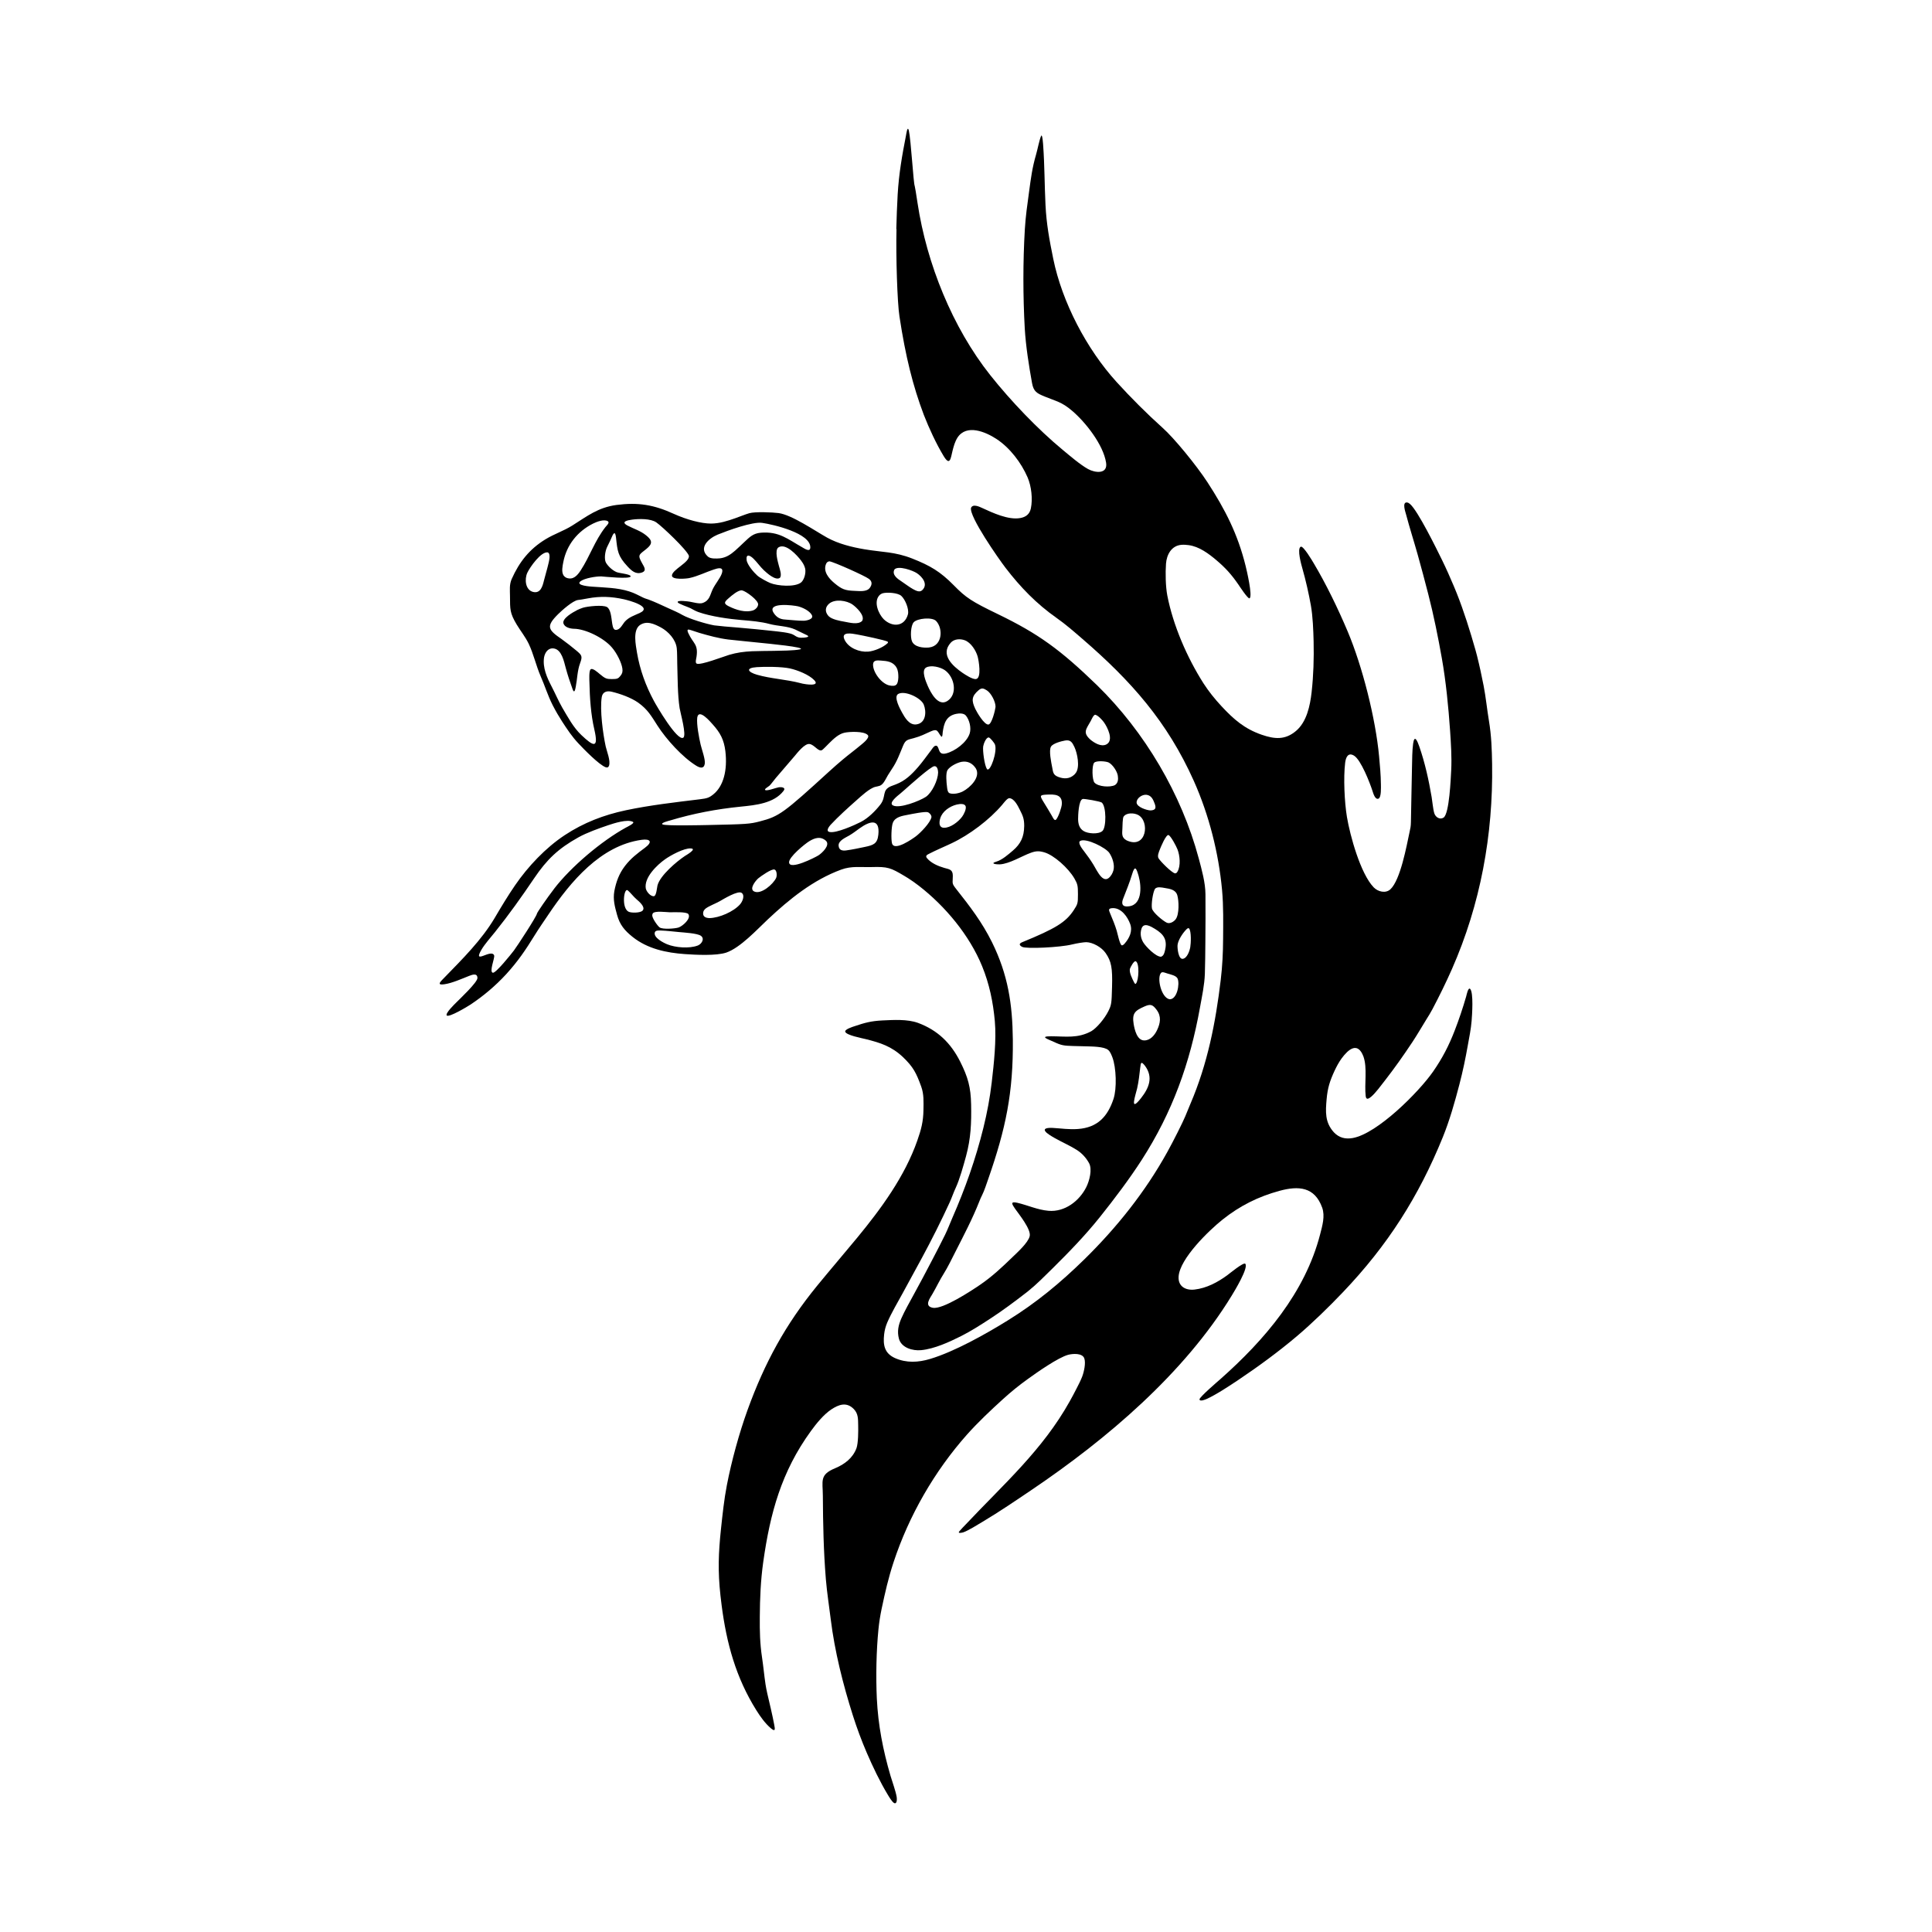 <svg width="1500" height="1500" viewBox="0 0 1500 1500" xmlns="http://www.w3.org/2000/svg">
  <!-- Original SVG transformed and centered -->
  <svg x="341.404" y="100.0" width="817.193" height="1300" viewBox="0 0 516.95 822.37">
        <path class="cls-1" d="m224.34,49.23c-.34,13.14.39,36.29,1.46,42.97,2.98,19.6,6.57,34.04,11.96,48.31,2.56,6.56,6.1,14.22,9.74,20.23,3.11,5.13,3.47,1.08,4.34-2.5.56-2.29,1.2-4.56,2.45-6.57,4.47-6.82,13.83-2.81,19.11.64,6.61,4.31,12.24,11.73,15.34,18.92,1.86,4.32,2.56,10.61,1.59,15.22-.6,2.85-2.47,4.26-5.28,4.74-5.86,1.01-13.49-2.6-18.66-4.97-1.32-.61-4.55-2.16-5.44-.04-1,4.22,13.51,24.96,16.95,29.45,7.33,9.55,15.21,17.69,25.09,24.63,4.36,3.05,8.55,6.72,12.58,10.2,23.94,20.65,41.78,40.71,54.82,69.87,7.44,16.69,12.15,35.25,13.84,53.44.74,7.96.57,16.12.52,24.11-.04,6.87-.35,13.27-1.16,20.11-2.53,21.09-6.47,41.22-14.87,60.83-.88,2.06-1.69,4.14-2.56,6.2-1.12,2.75-6.01,12.53-8.82,17.53-10.87,19.64-24.78,37.04-40.77,52.74-11.87,11.62-23.56,21.28-37.7,30.04-10.67,6.61-26.12,15.29-38.05,18.85-5.8,1.73-11.6,2.05-17.24-.44-5.14-2.34-5.9-6.37-5.32-11.57.23-2.09.72-3.93,1.53-5.87,2.09-4.83,5.13-9.91,7.67-14.58,3.12-5.73,6.26-11.45,9.36-17.18,4.75-8.8,9.46-18.15,13.63-27.24,1.06-2.32,1.81-4.66,2.91-7.02,2.02-4.33,3.85-11.01,5.14-15.73,2.38-8.78,2.67-16.3,2.49-25.35-.17-8.49-1.55-13.43-5.36-21.03-4.61-9.16-11.07-15.47-20.76-19.06-5.25-1.88-11.96-1.45-17.46-1.19-5.45.27-8.63,1.11-13.76,2.86-.78.26-4.87,1.51-4.48,2.71.55,1.69,8,3.09,9.97,3.58,7.28,1.81,12.76,3.56,18.36,8.84,5.1,4.87,6.59,7.87,8.98,14.49,1.37,3.81,1.15,7.46,1.1,11.47-.08,5.78-1.12,9.64-3.02,15.06-6.18,17.64-17.74,33.41-29.54,47.73-6.48,7.86-13.15,15.61-19.59,23.48-15.64,19.14-25.83,37.89-34.24,61.08-4.14,11.46-7.87,25.07-10.18,37.04-1.34,6.91-2.11,14.29-2.86,21.29-1.27,12-1.59,20.82-.27,32.82.17,1.56.36,3.12.56,4.68,2.41,18.73,7.01,35.66,17.14,51.78,1.95,3.11,4.25,6.34,7.06,8.74,2.34,1.96,2.04.35,1.65-1.74-.97-5.18-2.22-10.14-3.39-15.26-.35-1.52-.64-3-.88-4.54-.67-4.38-1.05-8.83-1.72-13.26-1.05-6.94-1.15-12.91-1.1-19.9.06-9.2.42-17.9,1.7-27.03,3.4-24.01,8.92-44.29,23.36-64.2,2.66-3.68,6.2-8.06,9.98-10.62,3.73-2.47,7.56-3.9,11.13-.23,2.23,2.29,2.08,4.91,2.15,7.89.07,2.81.06,8.74-.83,11.32-1.83,4.87-5.82,7.89-10.47,9.84-7.8,3.2-6.09,6.25-6.05,13.51.08,13.66.35,27.13,1.46,40.76l.03.37c.55,6.52,1.59,13.09,2.39,19.61,1.93,15.71,6.06,32.07,10.85,47.14,1.99,6.26,4.23,12.28,6.82,18.32,2.96,6.88,6.54,14.37,10.41,20.77.62,1.02,2.01,3.38,3.04,3.97,1.55.69,1.39-2.22,1.26-3.01-.55-3.13-2.1-7.2-3.04-10.4-3.69-12.67-6.06-24.73-6.71-37.94-.49-10.82-.27-23.22.8-34,.34-3.4.84-6.61,1.54-9.96,1.71-8.04,3.29-15.12,5.88-22.97,7.53-22.87,20.1-44.71,36.08-62.71,5.23-5.87,11.77-12.06,17.61-17.35,4.21-3.81,7.77-6.7,12.37-10.01,4.43-3.2,14.74-10.46,19.75-11.82,2.22-.56,6.88-.92,7.86,1.74.84,2.29-.16,6.71-1.03,8.99-.76,1.98-1.77,3.89-2.73,5.78-1.08,2.14-2.22,4.25-3.38,6.34-13.34,23.92-32.44,40.67-50.93,60.32-.96,1.02-2.48,2.53-3.33,3.58-1.01,1.25,1.63.58,2.06.43,2.41-.84,6.9-3.67,9.35-5.13,8.15-4.85,16.38-10.45,24.24-15.76,36.84-24.89,74.72-57.03,98.11-95.26,1.3-2.12,8.54-13.96,6.68-15.76-.99-.71-7.8,4.93-8.83,5.68-4.72,3.45-10.12,6.34-16.02,7.02-4.4.51-8.19-1.53-7.86-6.4.6-8.84,14.93-22.67,21.66-28.02,8.47-6.74,17.46-11.23,27.91-14.07,9.4-2.56,17.26-1.97,20.94,8.25,1.5,4.16.07,8.95-1,13.1-7.38,28.66-27.28,51.88-48.96,71.1-.85.75-10.43,8.93-10.29,9.99.17,1.24,3.05,0,3.53-.22,4.63-2.08,11.35-6.53,15.69-9.44,9.57-6.41,19.8-13.92,28.58-21.36,7.7-6.52,15.7-14.34,22.67-21.65,21.9-22.98,37.09-46.74,49.04-76.14,3.34-8.26,5.9-17.27,8.14-25.89,1.71-6.57,2.96-12.57,4.14-19.24.73-4.1,1.52-7.8,1.86-11.96.21-2.66,1.05-14-.76-15.76-.97-.77-1.71,3.03-1.91,3.75-1.64,5.69-3.55,11.36-5.69,16.89-2.86,7.38-6.06,13.53-10.58,20.04-6.97,10.01-27.35,30.49-39.49,32.62-3.6.63-6.65-.13-9.21-2.81-4.48-4.93-4.11-10.15-3.57-16.31.48-5.49,1.59-8.93,3.89-13.91.99-2.12,2.1-4.18,3.47-6.08,3.34-4.54,7.89-8.38,10.71-.96,2.02,5.6.41,13.51,1.12,19.49.25,2.12,1.64,1.17,2.81.18,2-1.69,4.88-5.6,6.61-7.83,4.7-6.04,9.12-12.29,13.35-18.67l.21-.31c2.47-3.74,4.54-7.37,6.88-11.15,1.1-1.78,1.88-2.97,2.88-4.86,3.33-6.3,6.74-13.24,9.61-19.75,14.03-31.85,20.26-65.94,19.74-100.66-.12-7.29-.35-14-1.55-21.23-.97-5.8-1.49-11.45-2.62-17.29-.92-4.76-2.05-9.97-3.23-14.67-.25-.99-.51-1.97-.79-2.95-2.59-9.12-5.67-18.99-9.17-27.78-.47-1.17-.95-2.34-1.44-3.5-1.9-4.47-3.66-8.49-5.8-12.86-2.5-5.1-11.87-24.24-15.73-27.5-.5-.42-.86-.65-1.5-.76-2.5-.18-.75,4.68-.45,5.83,1.74,6.59,3.87,13.19,5.72,19.78,1.82,6.49,3.55,13.01,5.23,19.54,2.61,10.13,4.82,21.09,6.64,31.38,2.02,11.4,3.25,24.04,4.05,35.6.42,6.11.87,13.19.55,19.29-.22,3.98-.89,21.44-3.74,23.36-1.77,1.19-3.95-.15-4.56-2.1-.63-2.03-.92-5.73-1.32-8.05-1.43-8.38-3.27-16.74-6.06-24.78-.91-2.58-2.35-6.14-3.02-1.41-.48,3.41-.48,8.05-.56,11.51-.22,9.04-.33,18.08-.53,27.12-.04,2.06-.24,2.85-.67,4.83-1.43,6.64-4.45,23.49-9.4,28.09-2.33,2.17-6.14,1.21-8.21-.94-6.51-6.75-11.62-25.46-13.15-34.6-1.21-7.25-1.76-19.39-.87-26.6.31-2.51,1.36-5.32,4.38-3.48,3.4,2.08,7.76,13.35,9.04,17.31.36,1.11,1.3,4.55,3.01,3.77,1.38-.63,1.14-5.66,1.13-7.04-.05-4.56-.46-9.18-.89-13.72-1.72-18.58-8.19-44.19-15.46-61.4-4.66-11.02-10.55-23.22-16.69-33.5-.5-.84-5.1-8.72-6.35-8.04-1.94,1.05.38,9.11.84,10.73,1.63,5.69,3.15,12.41,4.18,18.24.92,5.2,1.19,12.2,1.32,17.53.19,8.25-.06,16.74-.98,24.94-.74,6.56-2.37,14.56-7.66,19.03-5.35,4.52-10.5,4.06-16.8,1.89-8.49-2.92-13.79-7.56-19.8-14.03-3.23-3.47-6.27-7.23-8.84-11.22-8.05-12.63-14.92-28.44-17.78-43.16-.84-4.41-.97-11.1-.64-15.6.33-4.51,2.71-8.92,7.66-9.29,1.16-.09,2.27.01,3.42.15,5.2.67,9.89,4.19,13.79,7.5,4.42,3.75,7.37,7.05,10.64,11.8.37.53,4.76,7.32,5.54,6.82,1.6-1.03-1.48-14.05-1.95-15.92-3.86-15.61-9.98-27.6-18.7-41.02-5.56-8.54-16.57-21.91-22.02-26.74-7.7-6.91-15.74-14.95-22.7-22.61-14.63-16.1-26.7-39.11-31.06-60.47-1.88-9.26-3.33-16.91-3.8-26.42-.48-9.73-.44-19.46-1.14-29.18,0-.08-.34-5.72-.96-4.85-.91,1.91-1.8,6.77-2.51,9.18-1.92,6.56-2.56,11.72-3.47,18.42-.86,6.32-1.69,11.97-2.07,18.38-.95,15.91-.92,32.77-.04,48.69.52,8.75,2.02,18.2,3.58,26.85.76,4.19,2.43,5.03,6.16,6.57,5.87,2.43,8.3,2.59,13.48,6.99,6.66,5.65,15.38,16.73,16.73,25.56.88,5.76-5.46,4.98-8.88,3.08-3.89-2.16-8.93-6.52-12.37-9.36-12.31-10.17-25.64-24.16-35.58-36.67-18.65-23.49-31.29-54.92-35.76-84.49-.67-4.44-1.29-8.26-1.4-8.48-.64-1.25-1.85-22.79-2.9-27.25-.64-2.72-1.28,1.85-1.39,2.41-1.96,10.05-3.48,18.73-4.09,28.98-.34,5.65-.5,11.33-.67,16.99"/>   <path class="cls-1" d="m346.36,460.17c4.19,5.66,2.01,10.89-1.94,15.93-5.89,7.51-2.61-1.64-1.89-4.82.79-3.49,1.09-6.6,1.51-10.12.31-2.64.44-3.3,2.32-.99m-5.54-20.42c-.83-5.32.51-6.57,5.34-8.7,2.91-1.28,3.98-.97,5.95,1.68,2.39,3.21,1.84,6.52.18,9.99-1.18,2.48-3.36,5.1-6.37,5.02-3.49-.1-4.63-5.33-5.1-7.99Zm17.65-12.22c-4.21-.76-6.41-10.9-4.11-13.05.62-.59,2.16.13,2.93.36,1.54.48,4.47,1.02,5.12,2.56,1.13,2.67-.28,10.27-3.94,10.12Zm-17.55-8.52c-.78-1.57-2.5-4.88-1.88-6.59.25-.69,1.88-3.86,2.77-3.56,1.94.66,1.58,9.3.13,10.98-.42.49-.85-.53-1.02-.84Zm-214.24-17.86c-4.1,1.55-10.9,1.03-14.95-.62-1.89-.77-6.89-3.29-6.08-5.88.34-1.1,2.19-.91,3.1-.88,2.67.09,5.95.48,8.66.74,2.48.24,9.09.59,10.85,1.84,1.93,1.37.49,3.86-1.26,4.66l-.31.14Zm241.32-8.45c1.22,1.4.95,7.44.62,9.25-.33,1.82-1.51,5.37-3.64,5.71-2.22.36-2.75-5.34-2.6-6.78.25-2.42,2.53-5.82,4.2-7.53.36-.37.89-.96,1.42-.65Zm-13.76,13.94c-2.54.03-7.3-4.85-8.6-6.88-1.34-2.09-1.76-4.58-.95-6.98,1.1-3.22,4.69-.95,6.56.16,4.63,2.8,6.29,5.65,4.84,11.1-.3,1.14-.67,2.17-1.84,2.6Zm-249.63-21.27c1.03-1.42,6.54-.6,8.36-.57,1.76.03,8.05-.35,9.13.86,1.53,2.24-2.88,5.99-4.8,6.62-1.74.57-7.88,1.03-9.33-.07-1.06-.8-3.65-4.51-3.59-5.92.01-.39.1-.57.25-.92Zm230.26,15.63c-.98-.79-1.93-5.65-2.38-7.14-.9-3.01-1.98-5.5-3.17-8.38-.76-1.85-1.18-2.65,1.4-2.73,4.15.04,7.12,4.3,8.41,7.85,1.24,3.44-.37,6.8-2.6,9.41-.39.44-.99,1.19-1.66.99Zm-204.27-18.03c1.69-1.27,4.76-2.39,6.82-3.54,1.83-1.03,9.08-5.52,10.9-4.13,1.69,1.3.33,4.32-.84,5.63-3.2,3.6-10.13,6.6-14.91,6.73-1.85-.02-3.56-.66-3.15-2.89.14-.78.62-1.29,1.18-1.8Zm-38.23-8.92c1.56,1.35,2.65,2.95,4.31,4.39,1.14.99,4.26,3.56,3.14,5.3l-.23.28c-1.11,1.14-5.6,1.19-6.92.46-3.42-1.89-2.23-11.37-.49-10.54l.18.11Zm258.86-.67c.99-1.34,3.48-.74,4.87-.51,2.54.42,5.32.8,6.15,3.55.81,2.68,1.03,9.35-.78,11.8-.91,1.22-2.86,2.38-4.37,1.7-1.75-.79-6.97-5.03-7.31-7.07-.35-2.07.42-7.64,1.45-9.46Zm-194.73-5.29c1.24-1.01,6.49-4.74,7.92-4.28,1.18.38,1.3,3,.8,4.14-1.45,3.04-7.33,8.26-10.76,6.65-2.59-1.21.57-5.14,1.79-6.28l.25-.22Zm183.52-1.88c1.44-4.91,2.17-2.93,3.26.82,1.47,5.28,1.87,15.12-6.03,14.9-2.34-.06-2.32-1.94-1.63-3.71,1.52-3.92,3.2-7.99,4.4-12.01Zm-233.05,5.3c-.28,1.16-.55,5.18-1.72,5.38-1.62.27-3.69-2.15-4.04-3.75-.94-5.39,5.49-11.57,9.51-14.4,2.76-1.95,9.2-5.47,12.57-5.3,3.36.17-2.43,3.41-2.92,3.75-4.1,2.74-12.08,9.51-13.39,14.33Zm223.05-5.26c-3.76,6.1-6.97-1.58-8.98-4.85-1.47-2.4-2.88-4.34-4.58-6.57-.65-.85-3.46-4.31-1.81-5.11,3-1.45,12.49,3.38,14.21,5.91,1.53,2.25,2.77,5.89,2.02,8.61-.21.76-.48,1.33-.86,2.01Zm-140.31-16.54c2.2,2.14-1.95,6.03-3.75,7.17-1.69,1.04-14.11,7.39-14.38,3.44-.18-2.62,7.73-9.1,9.95-10.44,2.73-1.66,5.57-2.51,8.18-.17Zm171.41,15.98c-1.69-.36-7.04-5.77-8.03-7.33-.78-1.21.12-3.18.58-4.38.31-.83,3.17-7.89,4.4-7.06,1.26.85,3.7,5.49,4.3,7.05,1.16,3.02,1.63,7.97,0,10.82-.31.55-.6.89-1.25.9Zm-161.49-11.27c-1.88.23-3.55-.05-3.72-2.32-.19-2.5,3.41-3.94,5.28-5.04,1.98-1.18,3.2-2.18,5.02-3.48,5.22-3.74,10.03-4.9,9.22,3.06-.46,4.57-2.49,5.19-6.66,6.07-2.97.62-6.15,1.31-9.14,1.7Zm-143.51,18.93c-3.37,4.38-8.37,11.63-8.37,12.13-.27,1.53-9.72,15.98-11.3,18.08-1.21,1.6-8.95,11.3-10.38,10.94-1.85-.46.96-7,.68-8.44-1.23-3.72-10.8,4.91-6.25-2.88,1.6-2.74,4.55-6.04,6.6-8.6,6.93-8.67,13.02-17.22,19.23-26.41,6.32-9.35,11.87-14.64,21.77-20.16,4.18-2.33,10.16-4.46,14.67-5.98,2.69-.9,9.42-3.12,12.13-1.63,1.12.62-2.99,2.55-3.47,2.81-12.03,6.64-26.92,19.2-35.31,30.11Zm281.21-23.88c-2.54-1.4-2.16-3.19-2.04-5.84.04-1,.09-5.08.56-5.77,1.41-2.07,5.09-1.93,7.14-.87,5.9,3.04,4.21,17.08-5.66,12.49Zm-95.82-11.38c-.53,2.74-5.41,7.72-7.63,9.39-1.54,1.16-10.69,7.65-11.76,3.41-.47-1.88-.34-8.12.43-10.06,1.19-2.99,4.83-3.4,7.62-3.96,1.6-.32,8.32-1.68,9.56-1.21.88.33,1.84,1.47,1.78,2.44Zm16.78-5.42c.49,1.4-.88,4.06-1.7,5.17-1.84,2.5-5.69,5.5-8.92,5.46-3.1-.04-2.3-3.98-1.37-5.84,1.6-3.17,5.51-5.41,8.98-5.8,1.06-.12,2.47-.09,3.01,1Zm55.24,6.45c0-1.61.21-9.51,2.29-9.96.84-.18,8.47,1.14,9.34,1.76,2.28,1.95,2.28,12.17.33,13.95-1.91,1.75-7.19,1.38-9.35-.03-2.04-1.33-2.56-3.43-2.61-5.73Zm-26.48,3.51c-.07,5.05-1.68,8.56-5.5,11.83-2.24,1.91-5.32,4.64-8.19,5.48-3.45,1.01.28,1.4,1.7,1.33,4.81-.26,10.84-4.11,15.35-5.72,2.51-.9,4.05-.91,6.59-.16,4.61,1.35,11.68,7.58,14.72,12.81,1.57,2.75,1.74,3.54,1.74,7.75,0,4.49-.11,4.83-2.13,7.92-3.88,5.84-8.88,8.93-25.22,15.62-1.63.67-1.63,1.46-.06,2.3,1.97,1.07,18.7.28,24.49-1.18,2.58-.62,5.73-1.12,7.02-1.12,3.15.06,7.53,2.47,9.49,5.34,2.81,4.04,3.43,7.3,3.15,16.8-.22,8.03-.28,8.65-1.85,11.8-1.91,3.76-5.67,8.2-8.31,9.77-6.72,3.66-12.52,2.53-19.68,2.51-6.19-.02-1.45,1.48,1.09,2.67,4.01,1.88,5.07,1.94,9.53,2.1,2.16.08,4.33.09,6.5.16,2.59.1,8.88.03,10.9,1.85.97.87,1.53,2.38,2,3.57,1.89,5.04,2.24,15.3.54,20.42-2.91,8.76-7.89,14.03-17.4,14.76-4.47.34-8.07-.28-12.42-.53-3.78-.22-5.79.68-1.59,3.45,3.37,2.22,7.38,3.97,10.94,5.93.87.48,1.71.98,2.55,1.51,2.45,1.57,4.52,3.86,5.91,6.41,1.68,3.08.16,8.75-1.34,11.75-3.42,6.87-10.61,12.36-18.57,11.66-5.42-.47-10.14-2.73-15.29-3.93-3.57-.83-2.71.66-1.13,2.92,1.8,2.6,8.02,10.17,7.17,13.51-.81,3.21-5.95,7.84-8.35,10.16-5.17,5.01-10.01,9.58-15.96,13.65-4.35,2.97-18.29,12.16-23.2,11.33l-.28-.05c-4.1-.9-1.18-4.67.07-6.81,1.95-3.34,3.5-6.74,5.6-10.05,1.91-3.05,3.85-7.07,5.49-10.3,4.09-8.04,8.63-16.68,11.9-25.04.43-1.11.86-2.1,1.4-3.16,1-1.91,2.29-5.89,3.03-8,8.53-24.52,12.27-42.12,12.03-68.26-.18-17.54-2.37-31.91-10.21-47.83-4.92-9.93-10.85-17.63-17.66-26.25-2.34-2.95-1.59-2.69-1.61-6.44-.01-3.08-1.66-3.16-4.22-3.87-3.04-.89-6.42-2.31-8.48-4.79-.98-1.25.18-1.69,1.35-2.29,2.84-1.47,6.22-2.9,9.16-4.27.51-.24,1.02-.47,1.53-.71,8.75-4.1,18.67-11.57,24.93-18.95.61-.72,2.5-3.32,3.52-3.23,2.45.21,4.14,3.78,5.09,5.65,1.52,2.98,2.16,4.46,2.18,7.79v.42Zm62.09-7.85c-1.84-.03-6.78-1.65-6.87-3.85-.09-2.12,2.7-4.11,4.91-3.82,2.37.32,3.23,2.36,3.97,4.35.81,2.21.42,3.17-2,3.32Zm-50.87-7.77c3.66-.15,7.53-.18,7.28,4.6-.09,1.81-1.68,6.32-2.77,7.61-.84,1-1.66-1-2.07-1.7-1.38-2.39-2.68-4.52-4.12-6.85-1.97-3.19-1.98-3.49,1.68-3.66Zm-69.88-2.4c2.12-1.86,12.71-11.44,14.55-11.56,1.51-.1,1.81,2.02,1.84,3.13-.09,3.73-2.92,9.74-5.98,11.91-3.02,2-12.86,5.9-16.17,4.25-2.45-1.23,2.49-4.93,3.46-5.74.77-.66,1.54-1.32,2.3-1.99Zm103.23-2.27c-2.44,1.23-8.18.78-10.01-1.18-1.24-1.32-1.36-8.43-.21-9.78.99-1.16,5.88-.79,7.16-.13,1.93.99,4.13,4.28,4.47,6.43.28,1.76.18,3.62-1.42,4.67Zm-75.39-11.42c3.08-.56,5.49.74,7.12,3.29,2.42,4.29-2.91,9.39-6.4,11.22-1.69.89-4.73,1.6-6.55.89-1.05-.41-1.15-2.36-1.27-3.31-.24-1.9-.66-6.26.19-7.91l.13-.22c1.32-1.87,4.57-3.49,6.78-3.96Zm55.49,6.24c-2.3,2.19-5.08,2.25-7.95,1.15-2.56-.98-2.5-2.33-2.98-4.77-.42-2.16-1.7-8.17-.59-10.07.97-1.66,5.19-2.71,6.93-3.02,2.72-.48,3.54.95,4.6,3.19,1.43,3.05,2.78,9.77.71,12.67-.23.32-.45.56-.71.85Zm-42.98-2.74c-1.17-1.77-2.14-8.98-1.82-11.09.17-1.13,1.33-4.37,2.68-4.39.71,0,2.83,2.7,3.12,3.53,1.21,3.43-2.26,13.43-3.85,12.09l-.13-.13Zm-77.07.86c-22.86,20.9-24.94,22.41-34.43,24.88-4.94,1.29-6.57,1.4-25.84,1.8-2.32.04-20.26.48-21.92-.3-1.44-.68,3.38-1.87,3.55-1.92,11.47-3.45,22.91-5.63,34.83-6.82,7.15-.72,16.32-1.58,21.03-7.77,1.29-1.7-1.18-1.92-2.31-1.75-1.44.22-5.7,1.94-6.69,1.37-.74-.42,1.58-1.69,2.04-2.11.86-.79,2.23-2.78,3.12-3.8,3.11-3.58,6.13-7.09,9.2-10.72,1.34-1.59,4.98-6.33,7.37-5.99,2.49.36,4.44,4.12,6.24,2.93.54-.36,2.73-2.64,3.37-3.28,2.11-2.08,4.58-4.53,7.56-5.19,2.35-.52,9.57-.88,11.44,1.15,1.22,1.33-2.57,4.2-3.37,4.87-2.91,2.45-5.98,4.7-8.93,7.18-2.12,1.78-4.21,3.6-6.25,5.47Zm127.89-15.28c-3.95-3.53-1.99-5.19.2-9.18.38-.69,1.41-3.23,2.28-3.01,1.34.35,3.33,2.52,4.14,3.63,1.73,2.38,5.05,8.93,1.27,10.91-2.59,1.36-5.96-.75-7.9-2.35Zm-78.51,5.6c-2.02,2.65-3.85,5.27-6.04,7.81-3.27,3.75-6.32,6.79-11.03,8.59-.81.31-1.61.6-2.42.91-4.62,2.04-2.09,5-5.14,8.99-2.48,3.19-6.01,6.7-9.63,8.55-3.03,1.55-12.12,5.64-15.3,4.91l-.21-.05c-1.76-.5.04-2.72.66-3.43,3.77-4.06,8.61-8.42,12.77-12.1,2.22-1.97,6.42-5.91,9.27-6.59,1.82-.44,2.66-.33,3.96-2.01.79-1.02,1.47-2.51,2.16-3.66.66-1.07,1.33-2.12,2.02-3.16,2.53-3.69,3.76-7.33,5.46-11.37,1.26-3,2.2-2.88,5.26-3.72,3.56-.98,5.09-1.86,8.34-3.31,3.43-1.53,3.22.06,5,2.38.78.94.78-1.35.85-1.86.59-4.45,1.67-8.1,6.63-9.13,1.45-.3,3.75-.41,4.79.88,1.74,2.16,2.68,6.02,1.85,8.7-1.4,4.46-7.2,8.74-11.58,9.84-4.06,1.02-3.11-2.71-4.59-3.71-.97-.33-1.62.57-2.18,1.3-.31.4-.59.83-.88,1.24Zm-14.01-18.94c-.84-1.53-4.24-7.62-1.93-9.04,3.14-1.93,11.11,1.73,12.59,5.11,1.46,3.57,1.13,9.12-3.53,9.79-3.53.51-5.69-3.25-7.13-5.86Zm45.94-2.71c-.14,1.46-1.83,8.54-3.52,8.65-2.07.13-5.65-6.06-6.41-7.67-1.92-4.1-1.92-6.17,1.66-9.23,1.51-1.29,2.48-.85,4.04.14,2.1,1.34,4.3,5.63,4.23,8.11Zm-33.29-10.33c-.78-1.84-3.35-7.56-.83-9.01,2.39-1.38,7.04-.24,9.23,1.29,4.77,3.34,6.44,11.8,1.23,15.14-4.57,2.93-8.21-4.19-9.63-7.42Zm-62.63-1.39c-6.84-1.8-14.56-2.16-21.23-4.09-4.41-1.28-5.92-3.32-.1-3.73,3.93-.28,12.22-.24,16.19.62,3.76.82,9.47,3.07,12.05,5.8,3.05,3.24-4.65,1.94-5.74,1.69-.39-.09-.78-.19-1.17-.29Zm48.19-2.73c-.2,3.44-.95,4.66-4.56,3.86-3.83-.95-8.02-6.51-7.86-10.34.09-2.17,2.15-1.95,3.84-1.84,3.09.2,6.03.53,7.69,3.46.82,1.46.9,3.22.89,4.86Zm31.52-2.29c-4.74-3.28-11.09-8.9-5.8-14.79,1.7-1.89,4.63-2.05,6.91-1.21,2.99,1.11,5.46,4.97,6.31,7.96.53,1.88,2.05,10.57-.74,11.07-1.72.31-5.3-2.11-6.68-3.03Zm-36.94-14.44c-2.16,2-6.5,3.78-9.4,4.02-4.27.34-9.57-1.74-11.54-5.71-2.17-4.37,3.7-3.14,5.98-2.74,2.39.41,14.35,2.89,15.16,3.59.34.29.03.61-.2.85Zm-77.67,5.6c-2.96.9-14.04,5.2-15.94,4.32-.87-.4-.23-2.47-.11-3.29.95-6.38-1.61-6.46-3.96-11.58-.24-.54-.89-1.81.06-1.89.67.06,4.32,1.37,5.33,1.66,4.71,1.36,9.32,2.64,14.19,3.25,5.43.64,10.96,1.07,16.42,1.69,1.44.16,23.04,2.16,18.72,3.16-2.69.62-9.86.66-12.83.72-3.54.07-7.22.04-10.74.19-3.9.2-7.39.65-11.15,1.77Zm-45.26-1c-.59-3.73-2.17-10.92,1.33-13.56,3.43-2.4,7.13-.62,10.45,1.13,3.65,2,7.25,5.9,7.74,10.17.25,2.2.16,5.31.24,7.63.22,6.89.13,15.11,1.17,21.83.35,2.24,3.58,13.53,1.74,14.52-2.98,1.62-12.99-15.48-14.41-18.15-4.01-7.46-6.83-15.21-8.26-23.57Zm143.21-2.59c-2.7.22-6.91-.21-8.15-3.03-.89-2.03-.68-7.7.83-9.38,1.75-1.94,9.09-2.68,11.03-.61,3.47,3.7,3.12,12.14-3.34,12.97l-.37.05Zm-64.03-20.21c2.21.56,5.52,2.15,6.65,4.19,1.19,2.13-2.6,2.83-3.94,2.86-2.9.05-6.17-.42-9.14-.59-2.51-.14-4.2-1.07-5.61-3.22-3.63-5.51,9.71-3.8,12.04-3.25Zm31.36,7.17c-2.03,1.97-6.1.8-8.61.36-2.18-.38-6.21-1.1-7.77-2.7l-.21-.21c-1.72-1.99-1.6-4.26.42-5.97,2.86-2.42,8.61-1.59,11.49.45,1.87,1.32,5.98,5.22,4.84,7.77l-.16.3Zm-140.15-5.22c-1.69.82-7.29,3.98-6.53,6.41.61,1.95,3.3,2.57,5.07,2.63,5.62,0,14.72,4.44,18.76,9.21,2.42,2.81,4.72,7.47,5.11,10.28.22,1.63,0,2.47-.95,3.65-1.07,1.35-1.63,1.57-4.21,1.57s-3.26-.22-6.01-2.53c-.71-.58-3.68-3.38-4.56-2.08-.68,1.02-.48,5-.44,6.23.15,7.45.7,15.86,2.41,23.13,2.2,9.57-.39,8.4-6.34,2.77-4.02-3.8-6.61-8.78-9.42-13.51-1.86-3.24-3.42-6.91-5.18-10.29-2.3-4.42-4.53-9.29-3.75-14.41.46-2.45,2.06-4.77,4.83-4.34,3.85.6,4.95,6.39,5.81,9.54.96,3.54,2.11,7.02,3.37,10.46.89,2.45,1.3.07,1.56-1.22.76-3.94.74-7.78,2.13-11.57,1.23-3.35.91-3.9-1.87-6.2-2.37-1.96-4.7-3.82-7.2-5.61-6.68-4.59-7.84-6.18-1.77-12.22,1.85-1.84,7.23-6.66,9.8-6.99.51,0,2.7-.39,4.83-.79,6.13-1.14,11.67-.91,17.74.44,2.12.48,14.44,3.64,7.74,6.73-2.57,1.19-5.28,2.01-7.29,4.24-1.15,1.28-2.3,4.18-4.54,4.06-1.42-.08-1.61-2.86-1.79-3.95-.32-2-.56-6.16-2.46-7.27-2.02-1.18-9.51-.37-11.8.34-1.06.33-2.04.77-3.05,1.24Zm150.29-8.4c2.18-.58,7.45-.25,9.13,1.3,1.9,1.75,3.87,6.43,3.26,9.01-1.65,6.18-7.69,6.5-11.89,2.46-2.6-2.64-5.03-8.46-2.25-11.64.52-.59,1.02-.86,1.74-1.13Zm-63.53,8.37c-3.92,1.31-8.51-.2-12.07-1.96-2.83-1.39-2.09-2.22-.02-4.03,1.36-1.19,4.71-4.12,6.56-3.78,1.86.34,8.16,4.95,7.86,6.99-.18,1.26-1.21,2.32-2.34,2.78Zm69.27-20.04c1.85-2.08,9.03.46,11.05,1.82,2.64,1.77,5.66,5.44,2.6,8.34-1.3,1.24-3.13.22-4.5-.52-1.77-.96-3.83-2.58-5.6-3.74-1.89-1.24-4.94-3.23-3.54-5.9Zm-31.9-4.01c2.16.29,17.31,7.07,19.38,8.62,1.65,1.23,1.63,2.78.43,4.41-1.53,2.08-5.13,1.56-7.46,1.48-4.67-.17-6.28-.77-9.95-3.83-2.72-2.27-5.63-5.67-4.08-9.41.36-.76.83-1.2,1.68-1.27Zm-138.37-4.39c1.66.67.56,4.59.27,5.83-.61,2.63-1.47,5.33-2.13,8.01-.64,2.62-1.62,6.44-5.25,5.6-3.91-.91-4.38-6.29-2.91-9.45,1.26-2.7,6.72-10.5,10.02-9.98Zm126.46,8.09c.39,2.19-.51,5.34-1.97,6.63-3.09,2.51-11.66,1.75-15.15.35-1.51-.61-5.18-2.58-6.39-3.67-1.71-1.54-4.99-5.3-5.27-7.65-.39-3.33,1.76-2.21,3.3-.73,1.85,1.77,3.24,3.94,5.25,5.82,1.42,1.33,5.68,5.18,7.78,3.66,1.11-1.2-.07-4.36-.45-5.8-.51-1.97-2.23-7.62-.32-9.11,3.59-2.44,9.26,3.86,11.2,6.44.3.4.55.77.82,1.19.57.95.96,1.8,1.2,2.88Zm-21.88-17.75c-3.75.35-5.39,2.12-8.05,4.6-1.5,1.39-2.95,2.84-4.49,4.19-2.26,1.96-4.46,3.45-7.5,3.79-1.66.14-4.56.31-5.86-.85-4.9-4.37.46-8.99,4.71-10.77,4.77-1.94,17.14-6.48,21.91-5.8,5.42.77,23.86,5.06,23.66,12.1-.07,2.42-2.75.61-3.83-.02-7.33-4.13-11.49-8-20.57-7.24Zm-96.86,20.89c-1.05-1.74-.45-4.51-.09-6.4,1.62-8.47,7-15.19,14.7-19.01,1.73-.86,5.36-2.27,7.19-1.11,1.08.69-.63,2.15-1.19,2.86-5.27,6.74-7.64,14.39-12.16,21.29-1.63,2.49-3.65,4.8-6.87,3.66-.72-.3-1.12-.67-1.58-1.28Zm87.79,22.02c4.31.36,9.21.77,13.38,1.9,4.16,1.12,8.79.98,12.66,2.73,1.49.67,2.89,1.46,4.39,2.13,2.39,1.03,3.01,1.56-.21,1.87-2.29.17-3.13-.14-4.92-1.34-1.71-1.14-7.58-1.64-9.63-1.89-4.94-.56-12.69-1.29-17.36-1.69-4.61-.34-10.05-.84-12.08-1.12-4.02-.73-12.14-3.16-15.63-5.12-1.8-1.1-5.02-2.46-6.99-3.36-3.04-1.38-6.54-3.07-9.63-4.2-1.08-.39-1.52-.42-2.72-1-2.54-1.21-3.98-2.11-6.77-3-5.88-1.86-12.09-1.88-18.19-2.33-.74-.06-7.94-.51-5.94-2.45l.33-.27c2.03-1.46,7.52-2.38,10.08-2.31,1.47.09,14.62,1.49,14.43-.08l-.05-.13c-.54-.99-5.56-1.34-6.91-1.93-1.98-.86-4.04-2.74-5.15-4.59-1.01-1.82-.38-5.65.47-7.52.7-1.55,1.43-2.79,2.11-4.45.95-2.33,1.93-4.11,2.36-.3.72,6.59.87,8.96,5.65,14.09,1.96,2.1,4.01,4.08,7.12,2.97,2.43-.87.96-2.86.1-4.42-2.38-4.29-1.71-4.15,2.04-7.14,3.16-2.53,2.95-4.22-.17-6.7-2.9-2.32-5.94-3.11-9.06-4.76-3.67-1.94.14-2.66,2.21-2.93,3.36-.45,9.1-.58,11.89,1.35,2.93,2.02,15.02,13.5,16.01,16.39.49,3.24-8.37,6.84-8.32,9.78.04,2.13,7.05,1.49,8.51,1.18,4.16-.88,8.04-2.88,12.03-4.2,2.01-.67,5.1-1.58,3.96,1.92-.74,2.26-3.3,5.24-4.51,7.82-1.35,2.89-1.45,5.45-4.89,6.69-1.61.58-4.6-.33-6.34-.63-.29-.05-6.62-1-5.89.35.38.72,5.08,2.28,6.25,2.86,1.58.79,2.09,1.25,3.9,1.9,6.11,2.17,15.01,3.39,21.47,3.94Zm-113.2-20.22c-1.23,2.84-.87,5.36-.85,8.4.05,6.55-.15,8.24,3.31,14.04,1.97,3.25,4.16,5.89,5.87,9.39,2.41,5.04,3.6,10.69,5.86,15.93,2.13,4.81,3.48,9.45,5.9,14.19l.19.37c1.38,2.68,2.88,5.25,4.51,7.78,2.57,3.93,4.72,7.23,7.96,10.68,2.68,2.85,10.04,10.45,13.42,11.73.83.24,1.29.08,1.63-.79.79-2.51-1.04-6.84-1.64-9.43-1.37-6.33-2.94-17.98-1.94-24.28.43-2.56,2.52-3.17,4.84-2.62,4.18.99,9.48,2.87,13.02,5.35,4.73,3.37,6.49,6.61,9.51,11.31,4.33,6.75,12.22,15.48,19.05,19.7,1.66.99,3.65,1.73,4.16-.86.42-2.11-1.44-7.03-2.01-9.47-.77-3.29-2.09-10.08-1.67-13.33.73-4.72,6.54,2.19,7.54,3.3,3.79,4.2,5.57,7.57,6.27,13.2,1.12,9.49-1.01,17.19-5.79,21.12-2.13,1.74-3.09,2.08-6.85,2.53-11.84,1.44-24.57,2.91-36.23,5.38-10.86,2.31-20.73,6.09-30.03,12.23-9.36,6.18-18.04,15.37-24.38,24.61-3.47,5.05-6.68,10.38-9.79,15.66l-.28.48c-6.47,10.86-15.77,20.06-24.54,29.09-.35.36-.7.72-1.05,1.08-1.77,1.82-2.19,2.76.97,2.3,3.76-.54,8.52-2.68,12.12-4.1,1.49-.57,4.04-1.55,4.08,1.04.03,2.13-8.69,10.29-10.45,12.08-.68.69-5.5,5.29-4.62,6.34,1.21,1.02,10.19-4.4,11.63-5.35,6.39-4.24,12.3-9.24,17.5-14.88l.23-.25c5.72-6.32,9.27-11.58,13.73-18.79,2.21-3.58,4.63-7.05,6.98-10.54,10.69-15.87,25.48-33.69,45.64-36.48,4.28-.59,5.53,1,1.69,3.86-3.76,2.8-6.96,5.17-9.86,8.96-2.91,3.8-4.34,7.74-5.24,12.4-.72,4.19.24,7.58,1.33,11.58,1.33,4.92,3.72,7.76,7.67,10.91,7.35,5.85,16.53,7.77,25.69,8.42,5.4.37,15.31.9,20.29-.74,6.91-2.4,15.01-11.23,20.41-16.31,10.6-9.95,22.2-19.36,36.01-24.44,5.16-1.9,9.63-1.1,14.96-1.26,7.97-.24,9.36.34,16.17,4.39.61.36,1.21.73,1.81,1.11,1.83,1.16,3.55,2.4,5.27,3.72,12.92,10.01,24.8,24.24,31.02,39.45,3.57,8.73,5.4,17.61,6.25,26.99.82,9.26-.43,20.79-1.52,30.09-.9,7.68-2.26,14.88-4.11,22.39-3.78,15.25-8.91,29.73-15.21,44.12-1.25,2.85-2.2,5.47-3.59,8.33-2.04,4.19-4.22,8.3-6.36,12.44-3.01,5.84-6.03,11.43-9.17,17.19-1.92,3.53-4.33,7.77-5.93,11.4-1.48,3.37-2.16,6.44-1.2,10.07,1.28,4.47,6.78,5.98,10.91,5.58,6.56-.64,13.84-4.01,19.68-6.94,4.83-2.42,9.78-5.62,14.32-8.58,5.94-3.87,11.7-8.16,17.31-12.5.49-.38.98-.76,1.46-1.15,3.79-3.04,7.98-7.25,11.45-10.68,8.25-8.15,16.29-16.42,23.54-25.49,7.05-8.82,14.47-18.64,20.58-28.12,15.07-23.43,23.7-47.51,28.6-74.84.99-5.54,2.2-10.96,2.4-16.6.18-4.98.18-10.19.24-15.19.09-7.93.1-15.86.05-23.79-.04-5.78-1.8-12.01-3.29-17.6-8.44-31.59-26.56-62.22-49.92-85.06-18.14-17.58-28.87-25.33-48.7-34.94-13.03-6.29-15.73-8.09-21.68-14.16-6.67-6.78-11.59-9.66-20.41-13.15-8.61-3.4-14.76-3.07-23.53-4.56-6.18-1.05-12.77-2.68-18.29-5.72-6.07-3.39-17.36-11.2-23.86-12.06-2.94-.39-11.58-.74-14.36.07-2.17.63-4.71,1.71-6.92,2.47-3.95,1.37-7.68,2.59-11.89,2.62-4.77,0-11.96-1.91-18.26-4.77-9.8-4.48-17.53-5.76-28.23-4.36-9.03,1.25-14.23,5.43-21.65,10.1-4.31,2.7-8.77,4.08-13.15,6.75-7.86,4.8-12.86,11.11-16.58,19.47Z"/> 
  </svg>
</svg>